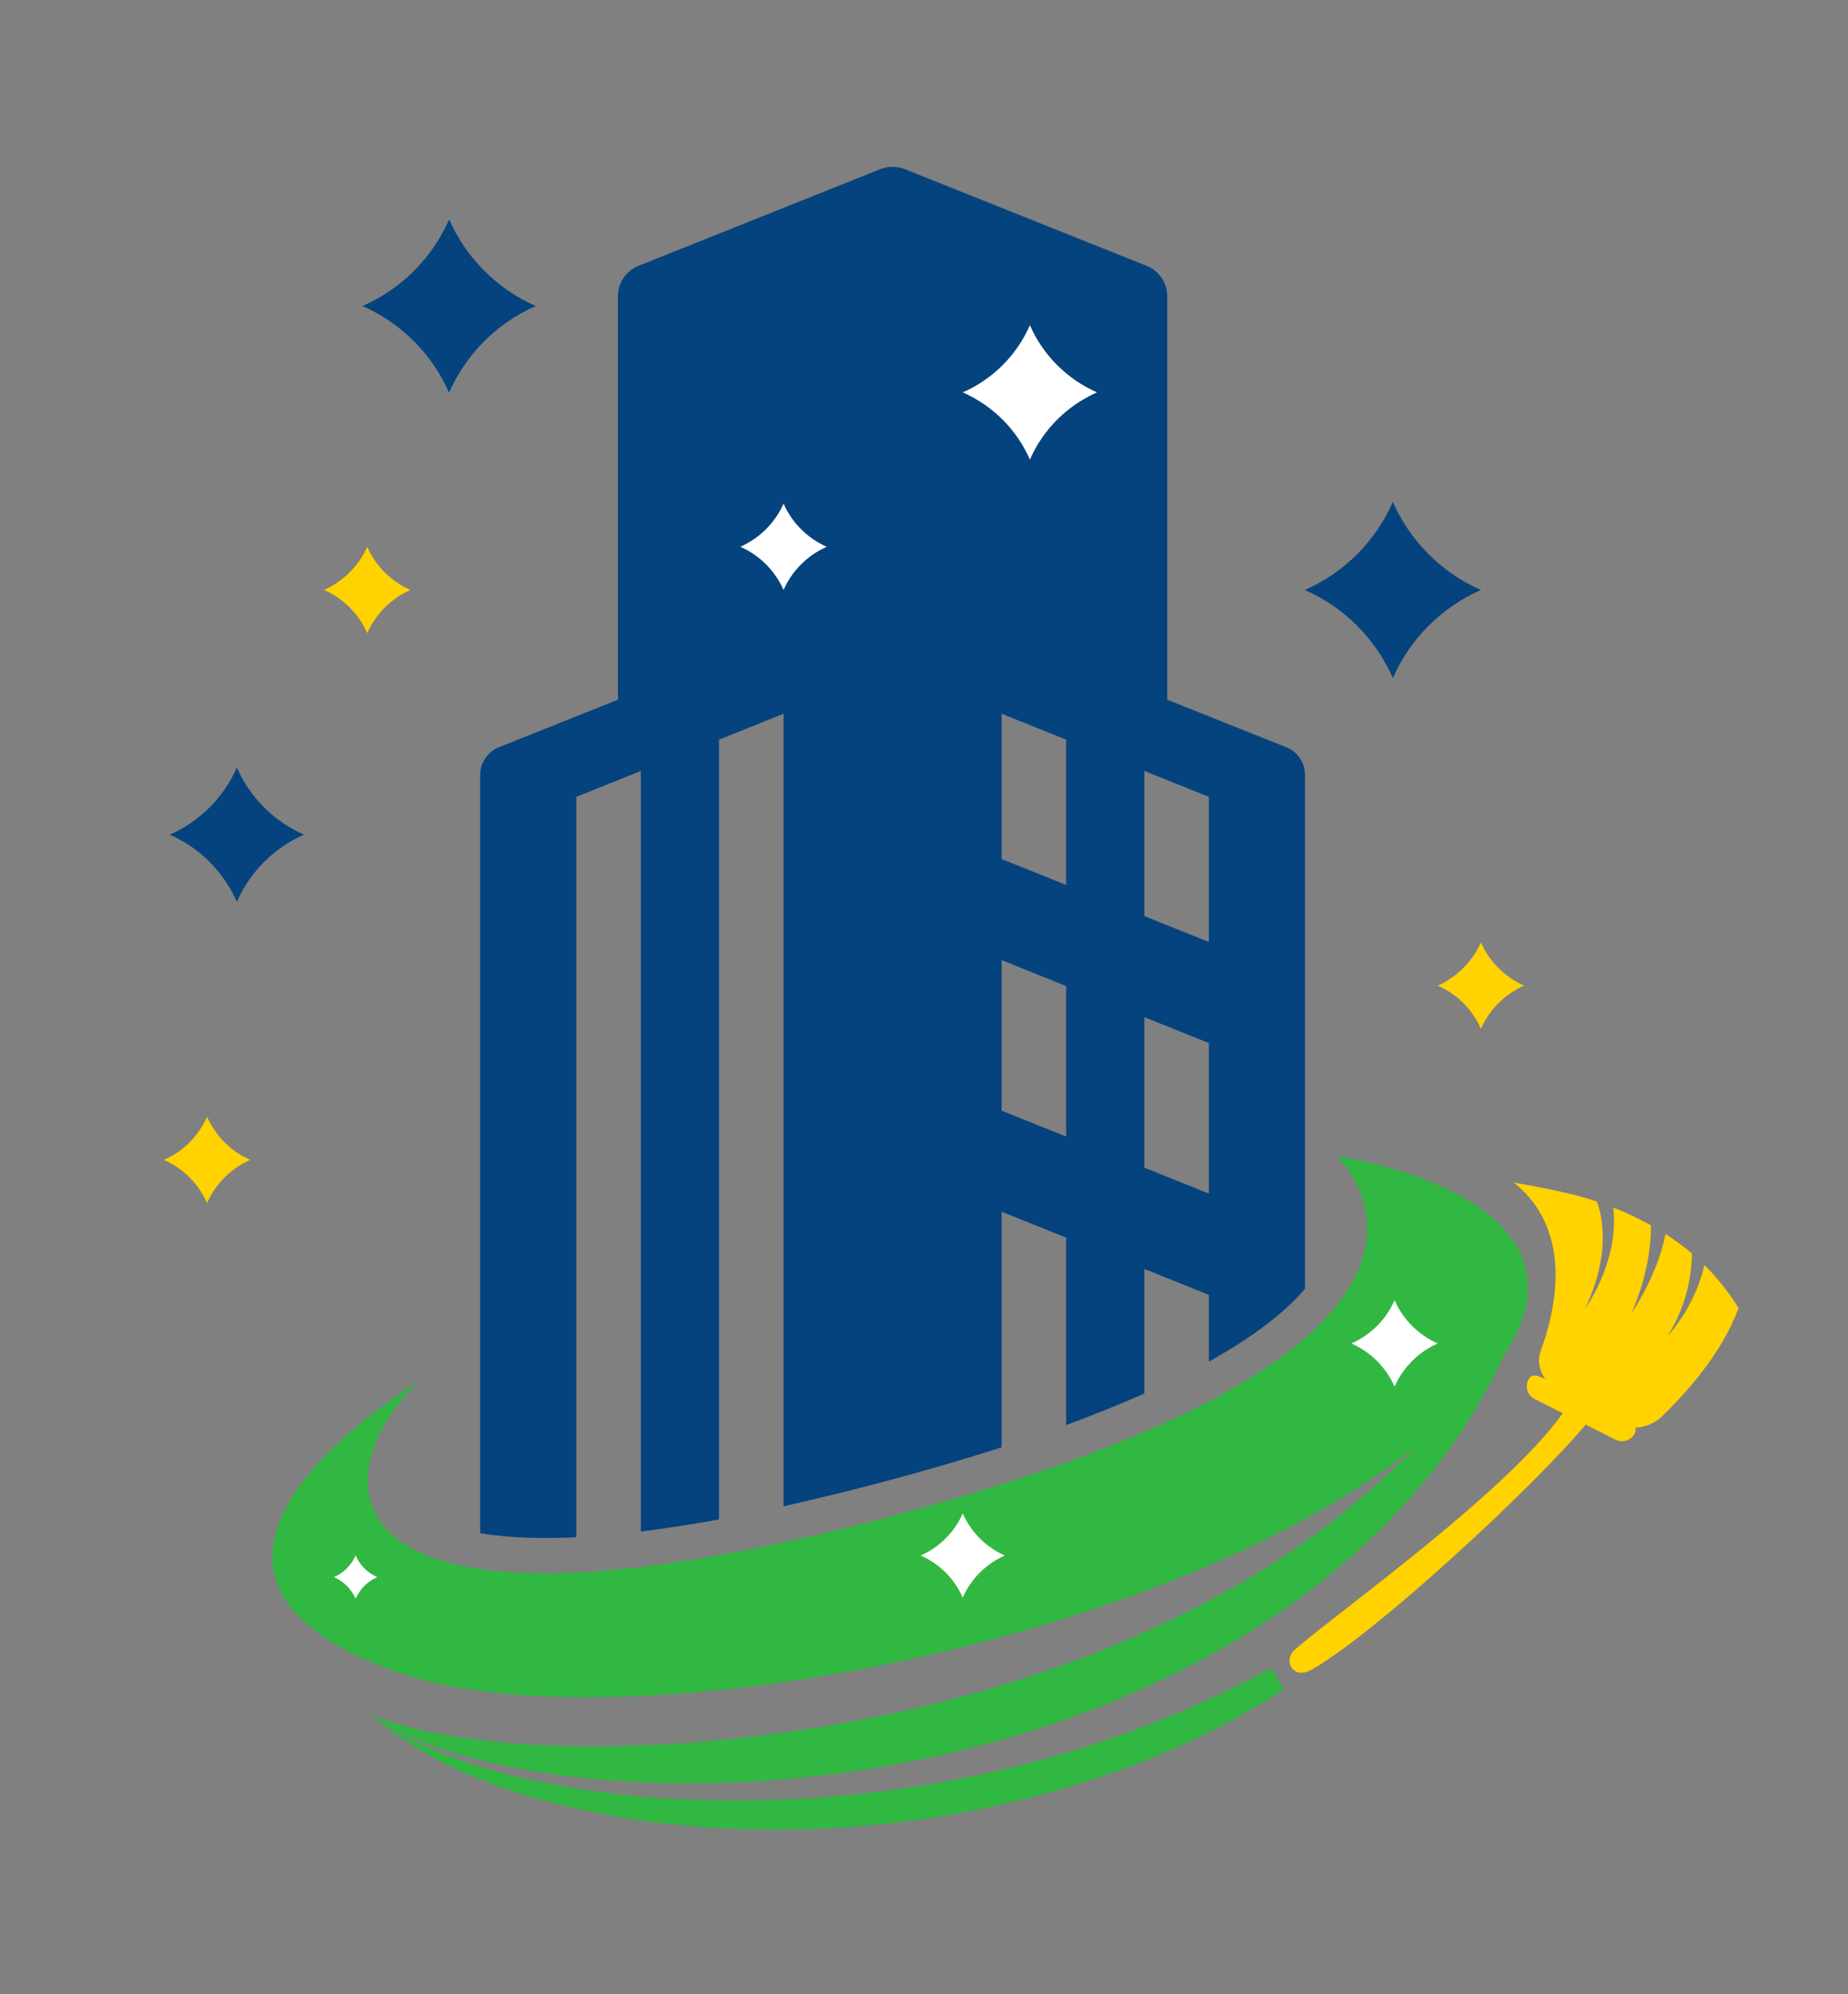 <?xml version="1.0" encoding="UTF-8"?> <svg xmlns="http://www.w3.org/2000/svg" xmlns:xlink="http://www.w3.org/1999/xlink" id="Layer_1" x="0px" y="0px" viewBox="0 0 855.9 923.4" style="enable-background:new 0 0 855.9 923.4;" xml:space="preserve"><rect x="0" y="0" width="855.9" height="923.4" fill="#808080" stroke="none"/> <style type="text/css"> .st0{fill:#05437E;} .st1{display:none;fill:#FFFFFF;} .st2{fill:#FFFFFF;} .st3{fill:#FFD200;} .st4{fill:#31B842;} </style> <g> <path class="st0" d="M252.3,712.2c4.7,0,9.5-0.1,14.6-0.4V369l29.9-12v352.2c11.4-1.4,23.4-3.3,36.2-5.6V342.5l29.9-12v367 c13.8-3.1,28.3-6.6,43.5-10.6c20.6-5.4,39.7-11,57.5-16.7V561.1l29.9,12v86.8c13-4.8,25.1-9.7,36.2-14.6v-57.7l29.9,12v30.9 c4-2.2,7.8-4.5,11.4-6.7c14.3-8.9,25.4-18,33.1-27V358.8c0-5.6-3.4-10.7-8.7-12.8l-55.1-22V137.1c0-6.2-3.8-11.7-9.5-14L419,78.3 c-3.6-1.4-7.6-1.4-11.2,0l-112.1,44.8c-5.7,2.3-9.5,7.8-9.5,14V324l-55.1,22c-5.2,2.1-8.7,7.2-8.7,12.8V710 C231.1,711.4,241.1,712.2,252.3,712.2z M530,357l29.9,12v67.2l-29.9-12V357z M530,471l29.9,12v69.7l-29.9-12V471z M463.9,330.5 l29.9,12v67.3l-29.9-12V330.5z M463.9,444.6l29.9,12v69.7l-29.9-12V444.6z"></path> <path class="st1" d="M604.4,349.5"></path> <path class="st2" d="M362.9,233.2L362.9,233.2c3.9,8.9,11.1,16.1,20,20l0,0l0,0c-8.9,3.9-16.1,11.1-20,20l0,0l0,0 c-3.9-8.9-11.1-16.1-20-20h0h0C351.8,249.2,359,242.1,362.9,233.2L362.9,233.2z"></path> <path class="st3" d="M685.9,436.4L685.9,436.4c3.9,8.9,11.1,16.1,20,20l0,0l0,0c-8.9,3.9-16.1,11.1-20,20h0l0,0 c-3.9-8.9-11.1-16.1-20-20l0,0l0,0C674.8,452.4,681.9,445.3,685.9,436.4L685.9,436.4z"></path> <path class="st3" d="M170.1,253.2L170.1,253.2c3.9,8.9,11.1,16.1,20,20l0,0l0,0c-8.9,3.9-16.1,11.1-20,20v0v0 c-3.9-8.9-11.1-16.1-20-20l0,0l0,0C159,269.2,166.1,262.1,170.1,253.2L170.1,253.2z"></path> <path class="st3" d="M95.9,517.1L95.9,517.1c3.9,8.9,11.1,16.1,20,20l0,0v0c-8.9,3.9-16.1,11.1-20,20v0v0c-3.9-8.9-11.1-16.1-20-20 v0l0,0C84.9,533.2,92,526,95.9,517.1L95.9,517.1z"></path> <path class="st0" d="M645.1,232.4L645.1,232.4c8,18.2,22.5,32.8,40.8,40.8l0,0v0c-18.2,8-32.8,22.5-40.8,40.8h0l0,0 c-8-18.2-22.5-32.8-40.8-40.8l0,0h0C622.6,265.2,637.1,250.6,645.1,232.4L645.1,232.4z"></path> <path class="st2" d="M477,150.6L477,150.6c6.1,13.9,17.2,25,31.1,31.1l0,0v0c-13.9,6.1-25,17.2-31.1,31.1l0,0l0,0 c-6.1-13.9-17.2-25-31.1-31.1v0l0,0C459.8,175.6,470.9,164.5,477,150.6L477,150.6z"></path> <path class="st0" d="M109.7,355.4L109.7,355.4c6.1,13.9,17.2,25,31.1,31.1h0h0c-13.9,6.1-25,17.2-31.1,31.1l0,0l0,0 c-6.1-13.9-17.2-25-31.1-31.1l0,0l0,0C92.5,380.4,103.6,369.3,109.7,355.4L109.7,355.4z"></path> <path class="st0" d="M208,101.6L208,101.6c7.9,17.9,22.2,32.2,40.1,40.1h0h0c-17.9,7.9-32.2,22.2-40.1,40.1l0,0l0,0 c-7.9-17.9-22.2-32.2-40.1-40.1l0,0l0,0C185.9,133.8,200.2,119.5,208,101.6L208,101.6z"></path> <path class="st4" d="M707.4,599.1c4.1-50.6-88.3-63.8-88.3-63.8s95,87.3-208.5,167.4c-259.8,68.6-264.4-15.9-217.3-62.5 c0,0-145,86.5-8.8,134.3c97.3,34.2,352.6-10.4,471.3-104.7c-15,15.6-31.4,29.7-48.9,42.3c-20.4,14.8-42.4,27.4-65.1,38.3 c-11.4,5.4-22.9,10.5-34.7,15.1c-11.8,4.6-23.7,8.8-35.8,12.6c-12.1,3.9-24.3,7.3-36.6,10.3c-3.1,0.8-6.2,1.5-9.2,2.3l-9.3,2.1 l-9.3,2l-9.3,1.8c-12.5,2.4-25,4.4-37.6,6.1c-3.1,0.5-6.3,0.8-9.5,1.2c-3.2,0.4-6.3,0.7-9.5,1.1c-3.2,0.4-6.3,0.7-9.5,1 c-3.2,0.3-6.3,0.6-9.5,0.8c-3.2,0.3-6.4,0.4-9.5,0.7c-3.2,0.2-6.4,0.4-9.5,0.5c-6.4,0.3-12.7,0.5-19.1,0.6 c-12.8,0.2-25.5,0-38.3-0.8c-12.7-0.8-25.5-2-38.1-4.2c-3.2-0.5-6.3-1.2-9.4-1.8c-3.1-0.7-6.3-1.4-9.4-2.2 c-6.2-1.6-12.4-3.5-18.4-5.9c2,1.4,4.1,2.6,6.2,3.8c6.3,5.4,13.3,10.1,20.6,14.4c4.1,2.2,8.1,4.5,12.3,6.4l3.1,1.5 c1,0.5,2.1,1,3.2,1.4l6.4,2.7c17.2,6.9,35.2,11.7,53.3,15.4l6.8,1.3c2.3,0.5,4.6,0.8,6.9,1.2l6.9,1.1c2.3,0.3,4.6,0.6,6.9,0.9 l6.9,0.8c2.3,0.3,4.6,0.4,6.9,0.7l6.9,0.6c2.3,0.2,4.6,0.3,6.9,0.5c18.5,1.1,37.1,1.1,55.6,0.1c18.5-1.1,37-3.1,55.3-6.3l3.4-0.6 l3.4-0.7l6.8-1.4c2.3-0.5,4.6-0.9,6.8-1.4l6.8-1.6l6.8-1.6c2.3-0.5,4.5-1.2,6.7-1.8l6.7-1.9l3.4-0.9l3.3-1 c4.4-1.4,8.9-2.7,13.3-4.2c4.4-1.5,8.8-3.1,13.2-4.6c4.3-1.7,8.6-3.4,13-5.1l3.2-1.3l3.2-1.4l6.4-2.8c16.9-7.7,31.4-15.5,46.9-25.7 l-5.9-9.8c-15.9,8.6-30.1,15.4-46.7,22.2c-16.6,6.9-33.6,12.8-50.9,17.8l-3.2,1l-3.3,0.9l-6.5,1.7c-2.2,0.5-4.3,1.2-6.5,1.7 l-6.6,1.5l-6.6,1.6c-2.2,0.5-4.4,0.9-6.6,1.4l-6.6,1.3l-3.3,0.7l-3.3,0.6l-6.7,1.2c-2.2,0.4-4.4,0.8-6.7,1.1l-13.4,2l-13.4,1.6 c-4.5,0.5-9,0.8-13.5,1.2c-18,1.5-36,2.1-54.1,1.7c-2.3,0-4.5,0-6.8-0.1l-6.8-0.3c-2.3-0.1-4.5-0.2-6.8-0.3l-6.8-0.5 c-2.3-0.2-4.5-0.3-6.8-0.5l-6.7-0.7c-2.2-0.2-4.5-0.4-6.7-0.7l-6.7-0.9c-9-1.1-17.9-2.8-26.7-4.5c-2.2-0.4-4.4-1-6.6-1.4l-6.6-1.5 l-6.5-1.8c-2.2-0.6-4.4-1.2-6.5-1.9l-6.5-2c-1.1-0.3-2.1-0.7-3.2-1.1l-3.2-1.2c-4.3-1.4-8.4-3.3-12.6-5c-2.1-0.9-4.1-1.9-6.2-2.9 l-3.1-1.5l-3-1.7l-3-1.6l-1.5-0.8c-0.5-0.3-1-0.6-1.4-0.9c2.3,1.2,4.7,2.3,7.1,3.4c3,1.4,6,2.5,9.1,3.8c3.1,1.1,6.2,2.3,9.3,3.2 c12.5,4.1,25.4,7.1,38.3,9.4c6.5,1.2,13,2.1,19.5,2.9c3.3,0.4,6.5,0.8,9.8,1.1c3.3,0.3,6.6,0.6,9.8,0.9c6.6,0.5,13.1,0.8,19.7,1.1 c3.3,0.1,6.6,0.2,9.9,0.2c3.3,0.1,6.6,0.1,9.9,0c3.3,0,6.6-0.1,9.9-0.2c3.3-0.1,6.6-0.2,9.9-0.3c3.3-0.1,6.6-0.3,9.9-0.6 c3.3-0.2,6.6-0.4,9.9-0.7c13.1-1,26.2-2.7,39.3-4.7c13-2,26-4.6,38.9-7.6c12.9-3.1,25.6-6.5,38.2-10.5c12.6-4,25.1-8.5,37.4-13.5 l9.1-3.9l9.1-4.1c6-2.8,12-5.7,17.9-8.8c11.8-6.2,23.3-12.8,34.4-20.1c2.8-1.9,5.5-3.7,8.3-5.6c2.7-1.9,5.4-3.8,8.1-5.8l7.9-6.1 c2.6-2,5.2-4.2,7.8-6.3c20.4-17,38.9-36.5,54.1-58c9.2-13.1,17.2-27,23.9-41.4c6.9-10.5,10.2-19.9,11-28.3c0.1-0.2,0.1-0.3,0.2-0.5 C707.5,598.9,707.4,599,707.4,599.1z"></path> <path class="st2" d="M164.7,720.3L164.7,720.3c2,4.5,5.5,8,10,10l0,0l0,0c-4.5,2-8,5.5-10,10l0,0l0,0c-2-4.5-5.5-8-10-10l0,0l0,0 C159.1,728.4,162.7,724.8,164.7,720.3L164.7,720.3z"></path> <path class="st2" d="M445.9,700.8L445.9,700.8c3.8,8.7,10.8,15.7,19.5,19.5l0,0l0,0c-8.7,3.8-15.7,10.8-19.5,19.5l0,0l0,0 c-3.8-8.7-10.8-15.7-19.5-19.5l0,0l0,0C435.1,716.5,442.1,709.5,445.9,700.8L445.9,700.8z"></path> <path class="st2" d="M645.9,602.1L645.9,602.1c3.9,8.9,11.1,16.1,20,20v0l0,0c-8.9,3.9-16.1,11.1-20,20l0,0l0,0 c-3.9-8.9-11.1-16.1-20-20l0,0v0C634.8,618.2,642,611,645.9,602.1L645.9,602.1z"></path> <path class="st3" d="M789.4,585.8c-2.8,12.1-8.8,23.5-17,32.8c3.5-5.7,6.5-12.1,8.3-18.5c1.8-6.4,2.9-13,2.9-19.7 c-3.8-3.2-7.9-6.2-12.2-9c-2.7,13.2-8.6,25.7-15.9,37c4.5-10.2,7.6-21.2,8.7-32.2c0.3-2.9,0.5-5.8,0.4-8.8 c-5.4-3-11.2-5.8-17.4-8.2c1.9,16.4-4.2,33.5-13.2,47.1c7.3-15.1,11.4-33.7,5.6-49.9c-10.7-3.7-25.9-6.6-38.5-8.8 c19.1,15.1,25.7,41.5,12.4,78.2c-1.6,4.4-0.4,9,2.2,12.9l-0.3-0.2c-3.2-1.6-6-2.7-7.6,0.5c-1.6,3.2-0.3,7.2,2.9,8.8l13.1,6.6 c-27.1,38.1-110.3,96.5-124.8,110.2c-4.4,4.9,0,13.4,8.6,8.5c30.3-17.3,103.3-85.2,126.8-113.4l13.9,7c3.2,1.6,7.2,0.3,8.8-2.9 c0.5-1.1,0.6-1.9,0.4-2.7c4.4-0.2,8.8-1.9,12.2-5.2c11-10.6,27.9-29.2,35.5-50.2C800.7,598.4,795.5,591.8,789.4,585.8z"></path> </g> <g> </g> <g> </g> <g> </g> <g> </g> <g> </g> <g> </g> <g> </g> <g> </g> <g> </g> <g> </g> <g> </g> <g> </g> <g> </g> <g> </g> <g> </g> </svg> 